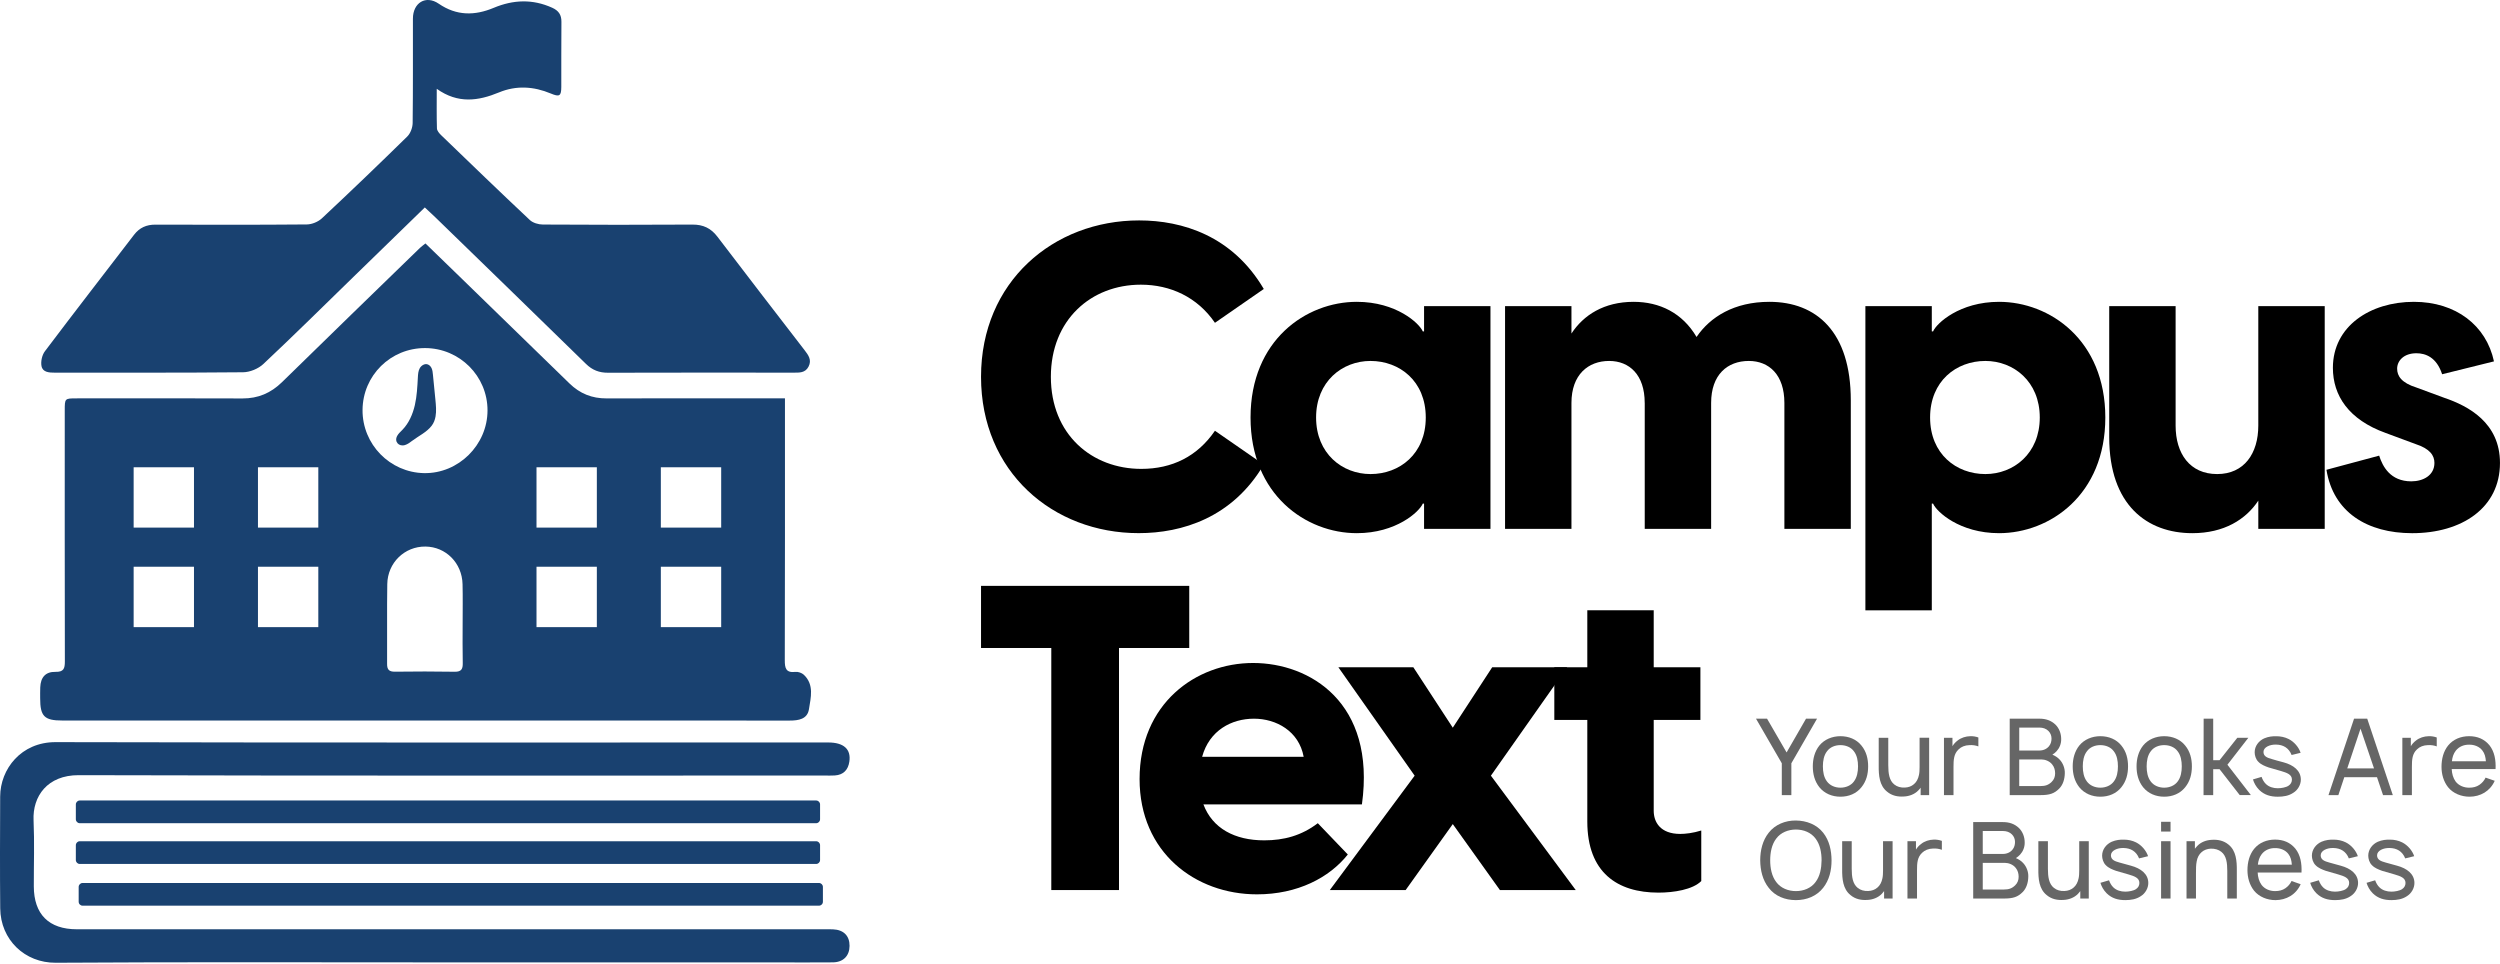 <svg xmlns="http://www.w3.org/2000/svg" width="179" height="69" viewBox="0 0 179 69" fill="none"><path d="M70.242 26.979C70.242 20.169 75.427 15.782 81.561 15.782C84.66 15.782 88.249 16.887 90.487 20.691L86.99 23.113C85.733 21.273 83.8 20.383 81.683 20.383C78.124 20.383 75.242 22.899 75.242 26.978C75.242 31.119 78.186 33.572 81.714 33.572C83.922 33.572 85.732 32.683 86.99 30.842L90.487 33.265C88.249 37.068 84.628 38.173 81.531 38.173C75.395 38.175 70.242 33.789 70.242 26.979Z" fill="black"></path><path d="M89.539 29.893C89.539 24.342 93.527 21.611 97.146 21.611C99.969 21.611 101.625 23.145 101.871 23.728H101.963V21.918H106.717V37.869H101.963V36.059H101.871C101.625 36.642 99.969 38.175 97.146 38.175C93.527 38.175 89.539 35.446 89.539 29.893ZM98.127 33.943C100.213 33.943 102.085 32.501 102.085 29.893C102.085 27.287 100.213 25.844 98.127 25.844C96.103 25.844 94.232 27.317 94.232 29.893C94.232 32.471 96.103 33.943 98.127 33.943Z" fill="black"></path><path d="M117.761 28.85C117.761 26.826 116.657 25.844 115.215 25.844C113.712 25.844 112.516 26.825 112.516 28.85V37.869H107.762V21.918H112.516V23.881C113.375 22.562 114.848 21.611 116.964 21.611C118.836 21.611 120.461 22.408 121.473 24.127C122.454 22.686 124.172 21.611 126.688 21.611C130.063 21.611 132.517 23.759 132.517 28.666V37.869H127.762V28.85C127.762 26.826 126.658 25.844 125.216 25.844C123.682 25.844 122.517 26.825 122.517 28.85V37.869H117.763V28.85H117.761Z" fill="black"></path><path d="M133.562 21.918H138.317V23.728H138.409C138.655 23.145 140.311 21.611 143.133 21.611C146.753 21.611 150.741 24.342 150.741 29.893C150.741 35.446 146.753 38.175 143.133 38.175C140.311 38.175 138.655 36.642 138.409 36.059H138.317V43.698H133.562V21.918ZM142.152 33.943C144.176 33.943 146.048 32.471 146.048 29.893C146.048 27.317 144.176 25.844 142.152 25.844C140.066 25.844 138.195 27.285 138.195 29.893C138.195 32.501 140.066 33.943 142.152 33.943Z" fill="black"></path><path d="M166.45 37.869H161.695V35.845C160.806 37.194 159.241 38.175 156.971 38.175C153.75 38.175 151.02 36.182 151.02 31.305V21.918H155.774V30.476C155.774 32.47 156.787 33.943 158.749 33.943C160.681 33.943 161.694 32.471 161.694 30.476V21.918H166.45V37.869Z" fill="black"></path><path d="M166.574 33.636L170.348 32.624C170.592 33.391 171.145 34.464 172.648 34.464C173.507 34.464 174.305 34.034 174.305 33.145C174.305 32.624 173.998 32.132 172.956 31.795L170.808 30.998C168.17 30.047 167.035 28.329 167.035 26.336C167.035 23.36 169.703 21.611 172.832 21.611C175.839 21.611 178.017 23.299 178.568 25.875L174.856 26.796C174.458 25.569 173.659 25.293 173.016 25.293C172.096 25.293 171.635 25.845 171.635 26.397C171.635 26.919 171.942 27.41 173.016 27.747L175.01 28.483C176.728 29.066 178.998 30.263 178.998 33.146C178.998 36.367 176.267 38.176 172.71 38.176C169.489 38.175 167.065 36.673 166.574 33.636Z" fill="black"></path><path d="M75.273 46.396H70.242V41.948H85.15V46.396H80.12V63.728H75.273V46.396Z" fill="black"></path><path d="M81.594 55.783C81.594 50.384 85.612 47.47 89.723 47.47C93.773 47.47 98.527 50.292 97.514 57.593H86.164C86.809 59.311 88.404 60.169 90.52 60.169C91.931 60.169 93.189 59.831 94.355 58.942L96.503 61.182C95.184 62.838 92.914 64.035 90 64.035C85.582 64.035 81.594 61.029 81.594 55.783ZM93.343 54.188C93.005 52.348 91.379 51.458 89.784 51.458C88.188 51.458 86.593 52.286 86.072 54.188H93.343Z" fill="black"></path><path d="M101.289 55.538L95.828 47.777H101.196L104.019 52.103L106.841 47.777H112.21L106.749 55.538L112.823 63.728H107.394L104.019 59.004L100.644 63.728H95.215L101.289 55.538Z" fill="black"></path><path d="M113.651 58.82V51.549H111.289V47.776H113.651V43.696H118.406V47.776H121.749V51.549H118.406V58.053C118.406 58.85 118.866 59.709 120.308 59.709C120.676 59.709 121.228 59.647 121.811 59.464V63.084C121.197 63.698 119.847 63.912 118.744 63.912C115.799 63.912 113.651 62.471 113.651 58.82Z" fill="black"></path><g opacity="0.6"><path d="M130.1 51.458L128.261 54.651V56.931H127.577V54.651L125.73 51.458H126.521L127.92 53.875L129.311 51.458H130.1Z" fill="black"></path><path d="M130.268 56.367C129.926 55.934 129.797 55.418 129.797 54.87C129.797 54.33 129.934 53.798 130.268 53.38C130.619 52.947 131.18 52.711 131.774 52.711C132.367 52.711 132.921 52.931 133.279 53.38C133.636 53.813 133.759 54.338 133.759 54.87C133.759 55.425 133.63 55.934 133.279 56.367C132.915 56.823 132.375 57.044 131.774 57.044C131.18 57.044 130.633 56.817 130.268 56.367ZM132.738 53.791C132.525 53.495 132.16 53.35 131.773 53.35C131.393 53.35 131.028 53.495 130.815 53.791C130.587 54.08 130.519 54.483 130.519 54.87C130.519 55.265 130.587 55.66 130.815 55.957C131.028 56.245 131.393 56.398 131.773 56.398C132.16 56.398 132.525 56.246 132.738 55.957C132.966 55.66 133.035 55.265 133.035 54.87C133.035 54.483 132.966 54.08 132.738 53.791Z" fill="black"></path><path d="M138.127 52.825V56.93H137.518V56.398C137.472 56.458 137.419 56.527 137.359 56.587C137.085 56.876 136.69 57.013 136.325 57.029C135.899 57.059 135.466 56.983 135.109 56.679C134.569 56.246 134.508 55.524 134.516 54.817V52.825H135.2V54.794C135.2 55.373 135.268 55.881 135.633 56.17C135.831 56.329 136.089 56.406 136.385 56.39C136.636 56.382 136.865 56.299 137.039 56.146C137.221 55.995 137.343 55.759 137.396 55.493C137.434 55.333 137.442 55.128 137.442 54.922V52.824H138.127V52.825Z" fill="black"></path><path d="M141.651 52.803V53.442C141.469 53.373 141.248 53.335 141.012 53.351C140.693 53.359 140.419 53.472 140.236 53.655C139.894 53.974 139.871 54.393 139.871 54.917V56.931H139.188V52.827H139.796V53.427C139.887 53.276 140.001 53.147 140.161 53.024C140.419 52.819 140.746 52.72 141.066 52.712C141.263 52.704 141.461 52.735 141.651 52.803Z" fill="black"></path><path d="M147.84 55.372C147.832 55.783 147.711 56.193 147.437 56.466C147.087 56.816 146.76 56.93 146.092 56.93H143.895V51.457H146.023C146.487 51.457 146.852 51.586 147.164 51.875C147.444 52.149 147.581 52.528 147.581 52.916C147.589 53.259 147.452 53.57 147.255 53.783C147.164 53.882 147.065 53.965 146.95 54.034C147.148 54.118 147.33 54.231 147.475 54.391C147.711 54.642 147.854 55.015 147.84 55.372ZM144.578 52.096V53.737H146.022C146.303 53.737 146.562 53.623 146.721 53.41C146.843 53.259 146.889 53.068 146.889 52.878C146.889 52.673 146.812 52.483 146.669 52.338C146.501 52.171 146.281 52.095 146.023 52.095H144.578V52.096ZM147.147 55.372C147.147 55.144 147.086 54.916 146.941 54.741C146.752 54.49 146.417 54.376 146.166 54.376H144.577V56.283H146.089C146.432 56.283 146.66 56.215 146.895 55.987C147.072 55.821 147.147 55.608 147.147 55.372Z" fill="black"></path><path d="M148.878 56.367C148.535 55.934 148.406 55.418 148.406 54.87C148.406 54.33 148.543 53.798 148.878 53.38C149.228 52.947 149.789 52.711 150.383 52.711C150.976 52.711 151.531 52.931 151.889 53.38C152.246 53.813 152.368 54.338 152.368 54.87C152.368 55.425 152.239 55.934 151.889 56.367C151.524 56.823 150.984 57.044 150.383 57.044C149.789 57.044 149.243 56.817 148.878 56.367ZM151.348 53.791C151.134 53.495 150.769 53.35 150.382 53.35C150.003 53.35 149.638 53.495 149.425 53.791C149.197 54.08 149.128 54.483 149.128 54.87C149.128 55.265 149.197 55.66 149.425 55.957C149.638 56.245 150.003 56.398 150.382 56.398C150.769 56.398 151.134 56.246 151.348 55.957C151.576 55.66 151.644 55.265 151.644 54.87C151.644 54.483 151.576 54.08 151.348 53.791Z" fill="black"></path><path d="M153.448 56.367C153.106 55.934 152.977 55.418 152.977 54.87C152.977 54.33 153.114 53.798 153.448 53.38C153.798 52.947 154.36 52.711 154.954 52.711C155.546 52.711 156.101 52.931 156.459 53.38C156.816 53.813 156.939 54.338 156.939 54.87C156.939 55.425 156.809 55.934 156.459 56.367C156.094 56.823 155.554 57.044 154.954 57.044C154.361 57.044 153.813 56.817 153.448 56.367ZM155.919 53.791C155.706 53.495 155.341 53.35 154.954 53.35C154.574 53.35 154.209 53.495 153.996 53.791C153.768 54.08 153.7 54.483 153.7 54.87C153.7 55.265 153.768 55.66 153.996 55.957C154.209 56.245 154.574 56.398 154.954 56.398C155.341 56.398 155.706 56.246 155.919 55.957C156.147 55.66 156.215 55.265 156.215 54.87C156.215 54.483 156.147 54.08 155.919 53.791Z" fill="black"></path><path d="M158.465 56.93H157.773L157.781 51.457H158.465V54.429H158.921L160.191 52.825H160.981L159.483 54.755L161.163 56.929H160.365L158.921 55.074H158.465V56.93Z" fill="black"></path><path d="M164.079 54.058C163.881 53.548 163.47 53.32 162.97 53.313C162.514 53.298 162.065 53.503 162.065 53.838C162.065 54.142 162.308 54.255 162.68 54.354C162.9 54.423 163.151 54.491 163.501 54.582C164.208 54.772 164.74 55.175 164.74 55.822C164.74 56.186 164.527 56.566 164.2 56.764C163.873 56.985 163.486 57.045 163.091 57.045C162.581 57.045 162.133 56.924 161.76 56.559C161.525 56.323 161.388 56.057 161.312 55.807L161.928 55.625C161.996 55.815 162.095 55.998 162.24 56.135C162.46 56.348 162.772 56.439 163.091 56.439C163.341 56.439 163.684 56.378 163.859 56.257C164.018 56.15 164.102 55.999 164.102 55.816C164.102 55.451 163.737 55.33 163.327 55.207C162.84 55.07 162.65 55.018 162.43 54.949C162.179 54.858 161.897 54.752 161.7 54.546C161.51 54.364 161.434 54.075 161.434 53.862C161.434 53.414 161.73 53.042 162.117 52.867C162.422 52.737 162.718 52.707 162.999 52.715C163.287 52.715 163.592 52.776 163.865 52.913C164.261 53.11 164.595 53.505 164.724 53.901L164.079 54.058Z" fill="black"></path><path d="M170.192 55.646H167.852L167.426 56.93H166.719L168.551 51.457H169.493L171.325 56.93H170.626L170.192 55.646ZM169.979 55.015L169.013 52.172L168.064 55.015H169.979Z" fill="black"></path><path d="M174.471 52.803V53.442C174.289 53.373 174.068 53.335 173.832 53.351C173.513 53.359 173.239 53.472 173.056 53.655C172.714 53.974 172.692 54.393 172.692 54.917V56.931H172.008V52.827H172.616V53.427C172.707 53.276 172.822 53.147 172.981 53.024C173.239 52.819 173.566 52.72 173.886 52.712C174.084 52.704 174.281 52.735 174.471 52.803Z" fill="black"></path><path d="M175.824 55.958C176.044 56.246 176.409 56.399 176.79 56.399C177.071 56.399 177.322 56.338 177.527 56.194C177.725 56.056 177.87 55.889 177.968 55.677L178.622 55.905C178.462 56.27 178.196 56.566 177.884 56.756C177.572 56.946 177.193 57.044 176.82 57.044C176.227 57.044 175.642 56.809 175.284 56.367C174.949 55.942 174.812 55.418 174.812 54.9C174.812 54.346 174.949 53.798 175.284 53.38C175.649 52.931 176.196 52.711 176.79 52.711C177.382 52.711 177.876 52.916 178.241 53.356C178.606 53.812 178.713 54.421 178.682 55.066H175.543C175.558 55.395 175.641 55.706 175.824 55.958ZM175.831 53.753C175.663 53.973 175.587 54.224 175.557 54.505H177.99C177.967 54.209 177.907 53.95 177.739 53.737C177.526 53.456 177.162 53.312 176.79 53.319C176.425 53.313 176.067 53.449 175.831 53.753Z" fill="black"></path><path d="M126.64 63.568C126.199 63.013 126.039 62.306 126.031 61.599C126.031 60.891 126.199 60.177 126.64 59.623C127.096 59.038 127.825 58.741 128.585 58.748C129.353 58.756 130.075 59.037 130.539 59.623C130.987 60.193 131.132 60.892 131.139 61.599C131.139 62.321 130.98 63.005 130.539 63.568C130.075 64.161 129.361 64.449 128.585 64.449C127.811 64.449 127.089 64.161 126.64 63.568ZM129.992 63.157C130.319 62.731 130.418 62.153 130.425 61.599C130.425 61.044 130.319 60.466 129.992 60.04C129.673 59.607 129.141 59.395 128.585 59.395C128.039 59.395 127.499 59.608 127.18 60.04C126.853 60.466 126.746 61.044 126.746 61.599C126.746 62.153 126.853 62.731 127.18 63.157C127.499 63.59 128.039 63.803 128.585 63.803C129.141 63.804 129.673 63.59 129.992 63.157Z" fill="black"></path><path d="M135.51 60.23V64.335H134.901V63.803C134.855 63.864 134.802 63.932 134.742 63.993C134.468 64.281 134.073 64.418 133.708 64.434C133.282 64.464 132.849 64.388 132.492 64.085C131.952 63.651 131.891 62.929 131.899 62.222V60.23H132.583V62.2C132.583 62.778 132.651 63.286 133.016 63.575C133.214 63.734 133.472 63.811 133.768 63.795C134.019 63.787 134.248 63.704 134.422 63.551C134.604 63.4 134.726 63.164 134.779 62.898C134.817 62.739 134.825 62.533 134.825 62.328V60.23H135.51Z" fill="black"></path><path d="M139.037 60.207V60.846C138.855 60.778 138.634 60.739 138.399 60.755C138.08 60.763 137.806 60.877 137.623 61.059C137.28 61.378 137.258 61.797 137.258 62.321V64.335H136.574V60.231H137.183V60.832C137.274 60.68 137.388 60.551 137.548 60.429C137.806 60.223 138.132 60.124 138.452 60.116C138.65 60.109 138.848 60.139 139.037 60.207Z" fill="black"></path><path d="M145.226 62.777C145.218 63.188 145.097 63.598 144.823 63.872C144.474 64.221 144.146 64.335 143.478 64.335H141.281V58.862H143.41C143.874 58.862 144.238 58.991 144.55 59.28C144.831 59.554 144.968 59.933 144.968 60.322C144.976 60.664 144.839 60.975 144.641 61.188C144.55 61.287 144.452 61.37 144.337 61.439C144.535 61.523 144.717 61.636 144.861 61.796C145.097 62.047 145.241 62.419 145.226 62.777ZM141.965 59.501V61.142H143.409C143.689 61.142 143.949 61.028 144.108 60.816C144.229 60.664 144.275 60.473 144.275 60.284C144.275 60.078 144.199 59.888 144.055 59.744C143.888 59.576 143.668 59.5 143.41 59.5H141.965V59.501ZM144.535 62.777C144.535 62.549 144.474 62.321 144.329 62.146C144.14 61.896 143.805 61.781 143.554 61.781H141.965V63.689H143.477C143.82 63.689 144.048 63.62 144.283 63.392C144.458 63.225 144.535 63.013 144.535 62.777Z" fill="black"></path><path d="M149.556 60.23V64.335H148.948V63.803C148.902 63.864 148.849 63.932 148.789 63.993C148.515 64.281 148.119 64.418 147.755 64.434C147.329 64.464 146.896 64.388 146.539 64.085C145.999 63.651 145.938 62.929 145.946 62.222V60.23H146.63V62.2C146.63 62.778 146.698 63.286 147.063 63.575C147.261 63.734 147.519 63.811 147.815 63.795C148.066 63.787 148.295 63.704 148.469 63.551C148.65 63.4 148.773 63.164 148.826 62.898C148.864 62.739 148.872 62.533 148.872 62.328V60.23H149.556Z" fill="black"></path><path d="M153.157 61.461C152.959 60.951 152.548 60.724 152.048 60.717C151.592 60.701 151.143 60.907 151.143 61.241C151.143 61.545 151.386 61.659 151.758 61.758C151.978 61.826 152.23 61.894 152.579 61.985C153.286 62.175 153.818 62.578 153.818 63.225C153.818 63.59 153.605 63.969 153.278 64.168C152.951 64.388 152.564 64.448 152.169 64.448C151.659 64.448 151.211 64.327 150.839 63.962C150.603 63.727 150.466 63.461 150.391 63.21L151.006 63.028C151.074 63.218 151.173 63.401 151.318 63.538C151.538 63.751 151.85 63.842 152.169 63.842C152.419 63.842 152.762 63.782 152.937 63.66C153.096 63.554 153.18 63.402 153.18 63.219C153.18 62.854 152.816 62.733 152.405 62.611C151.919 62.474 151.728 62.421 151.508 62.352C151.257 62.261 150.976 62.155 150.778 61.949C150.588 61.768 150.512 61.478 150.512 61.266C150.512 60.818 150.808 60.445 151.196 60.27C151.5 60.141 151.796 60.111 152.077 60.118C152.365 60.118 152.67 60.179 152.944 60.316C153.339 60.514 153.673 60.909 153.802 61.304L153.157 61.461Z" fill="black"></path><path d="M155.411 58.84V59.539H154.734V58.84H155.411ZM155.411 60.231V64.335H154.734V60.231H155.411Z" fill="black"></path><path d="M160.156 62.344V64.335H159.473V62.366C159.473 61.781 159.412 61.279 159.047 60.991C158.849 60.832 158.583 60.755 158.287 60.763C158.043 60.778 157.815 60.854 157.641 61.007C157.452 61.166 157.329 61.402 157.284 61.668C157.232 61.912 157.232 62.223 157.232 62.535V62.542V64.337H156.555V60.231H157.155V60.771C157.201 60.703 157.262 60.642 157.323 60.573C157.589 60.285 157.984 60.148 158.357 60.132C158.774 60.102 159.215 60.178 159.572 60.481C160.103 60.915 160.164 61.636 160.156 62.344Z" fill="black"></path><path d="M161.93 63.362C162.15 63.651 162.514 63.803 162.895 63.803C163.177 63.803 163.427 63.743 163.633 63.598C163.83 63.461 163.975 63.294 164.074 63.081L164.727 63.309C164.568 63.674 164.302 63.971 163.99 64.16C163.678 64.35 163.298 64.449 162.925 64.449C162.333 64.449 161.748 64.213 161.39 63.772C161.055 63.346 160.918 62.822 160.918 62.304C160.918 61.75 161.055 61.202 161.39 60.784C161.754 60.335 162.301 60.115 162.895 60.115C163.488 60.115 163.982 60.321 164.347 60.761C164.712 61.217 164.818 61.825 164.788 62.471H161.649C161.663 62.8 161.748 63.112 161.93 63.362ZM161.937 61.158C161.77 61.378 161.694 61.63 161.663 61.91H164.096C164.074 61.614 164.013 61.356 163.846 61.142C163.633 60.862 163.269 60.717 162.896 60.725C162.53 60.717 162.173 60.854 161.937 61.158Z" fill="black"></path><path d="M168.176 61.461C167.979 60.951 167.568 60.724 167.067 60.717C166.611 60.701 166.162 60.907 166.162 61.241C166.162 61.545 166.406 61.659 166.778 61.758C166.998 61.826 167.249 61.894 167.598 61.985C168.306 62.175 168.838 62.578 168.838 63.225C168.838 63.59 168.624 63.969 168.298 64.168C167.971 64.388 167.584 64.448 167.188 64.448C166.679 64.448 166.231 64.327 165.858 63.962C165.622 63.727 165.485 63.461 165.41 63.21L166.025 63.028C166.094 63.218 166.193 63.401 166.337 63.538C166.558 63.751 166.87 63.842 167.188 63.842C167.439 63.842 167.781 63.782 167.956 63.66C168.116 63.554 168.2 63.402 168.2 63.219C168.2 62.854 167.835 62.733 167.424 62.611C166.938 62.474 166.747 62.421 166.527 62.352C166.277 62.261 165.995 62.155 165.797 61.949C165.608 61.768 165.531 61.478 165.531 61.266C165.531 60.818 165.828 60.445 166.215 60.27C166.519 60.141 166.816 60.111 167.096 60.118C167.385 60.118 167.689 60.179 167.963 60.316C168.358 60.514 168.693 60.909 168.822 61.304L168.176 61.461Z" fill="black"></path><path d="M172.212 61.461C172.014 60.951 171.603 60.724 171.102 60.717C170.647 60.701 170.198 60.907 170.198 61.241C170.198 61.545 170.441 61.659 170.813 61.758C171.033 61.826 171.284 61.894 171.633 61.985C172.341 62.175 172.873 62.578 172.873 63.225C172.873 63.59 172.66 63.969 172.333 64.168C172.006 64.388 171.619 64.448 171.224 64.448C170.714 64.448 170.266 64.327 169.893 63.962C169.657 63.727 169.521 63.461 169.445 63.21L170.061 63.028C170.129 63.218 170.228 63.401 170.373 63.538C170.593 63.751 170.905 63.842 171.224 63.842C171.474 63.842 171.816 63.782 171.992 63.66C172.151 63.554 172.235 63.402 172.235 63.219C172.235 62.854 171.87 62.733 171.459 62.611C170.973 62.474 170.782 62.421 170.562 62.352C170.312 62.261 170.03 62.155 169.833 61.949C169.643 61.768 169.567 61.478 169.567 61.266C169.567 60.818 169.863 60.445 170.25 60.27C170.555 60.141 170.851 60.111 171.132 60.118C171.42 60.118 171.724 60.179 171.998 60.316C172.393 60.514 172.728 60.909 172.857 61.304L172.212 61.461Z" fill="black"></path></g><path d="M57.555 48.313C57.413 48.18 57.148 48.086 56.956 48.108C56.265 48.188 56.189 47.837 56.191 47.259C56.208 41.31 56.203 35.361 56.203 29.411V28.521H55.324C51.36 28.521 47.396 28.515 43.433 28.526C42.389 28.532 41.519 28.182 40.774 27.455C38.19 24.933 35.599 22.421 33.011 19.903C32.168 19.084 31.324 18.265 30.462 17.43C30.298 17.563 30.174 17.649 30.068 17.75C26.773 20.951 23.472 24.148 20.19 27.364C19.393 28.142 18.486 28.531 17.369 28.529C13.406 28.512 9.442 28.521 5.479 28.523C4.636 28.523 4.636 28.523 4.636 29.389C4.636 35.381 4.63 41.372 4.644 47.365C4.644 47.869 4.558 48.118 3.972 48.105C3.257 48.091 2.909 48.499 2.882 49.217C2.871 49.478 2.876 49.74 2.876 50.003C2.876 51.287 3.175 51.589 4.452 51.589H32.562C40.555 51.589 48.545 51.586 56.535 51.593C57.176 51.595 57.808 51.492 57.921 50.782C58.05 49.946 58.309 49.029 57.555 48.313ZM13.889 44.901H9.569V40.578H13.889V44.901ZM13.889 37.778H9.569V33.456H13.889V37.778ZM22.791 44.901H18.47V40.578H22.791V44.901ZM22.791 37.778H18.47V33.456H22.791V37.778ZM32.556 48.097C31.134 48.072 29.713 48.074 28.288 48.093C27.864 48.099 27.71 47.954 27.716 47.526C27.729 45.626 27.699 43.725 27.729 41.823C27.752 40.29 28.97 39.12 30.459 39.133C31.922 39.147 33.083 40.311 33.119 41.829C33.142 42.769 33.125 43.708 33.125 44.648C33.125 45.588 33.111 46.527 33.133 47.467C33.142 47.895 33.043 48.105 32.556 48.097ZM30.373 33.876C27.916 33.834 25.939 31.81 25.958 29.351C25.977 26.88 27.974 24.911 30.447 24.922C32.915 24.934 34.912 26.933 34.906 29.39C34.903 31.86 32.822 33.916 30.373 33.876ZM42.734 44.901H38.414V40.578H42.734V44.901ZM42.734 37.778H38.414V33.456H42.734V37.778ZM51.637 44.901H47.316V40.578H51.637V44.901ZM51.637 37.778H47.316V33.456H51.637V37.778Z" fill="#194170"></path><path d="M30.417 14.853C28.67 16.553 26.994 18.184 25.317 19.815C23.169 21.905 21.039 24.014 18.855 26.064C18.496 26.401 17.898 26.649 17.407 26.654C12.919 26.698 8.43 26.678 3.941 26.683C3.527 26.683 3.06 26.664 2.972 26.213C2.908 25.881 3.011 25.419 3.217 25.147C5.324 22.353 7.469 19.587 9.599 16.81C9.99 16.301 10.486 16.081 11.129 16.084C14.742 16.096 18.355 16.102 21.968 16.07C22.334 16.067 22.779 15.883 23.048 15.632C25.109 13.705 27.145 11.75 29.16 9.774C29.389 9.55 29.541 9.139 29.546 8.812C29.577 6.32 29.561 3.826 29.565 1.334C29.566 0.199 30.484 -0.372 31.413 0.265C32.693 1.143 33.997 1.127 35.342 0.564C36.752 -0.027 38.134 -0.08 39.539 0.555C39.991 0.759 40.205 1.057 40.198 1.567C40.179 3.12 40.197 4.673 40.189 6.225C40.185 6.879 40.06 6.956 39.439 6.696C38.212 6.183 36.967 6.105 35.733 6.615C34.245 7.23 32.793 7.443 31.271 6.359C31.271 7.384 31.257 8.291 31.285 9.197C31.29 9.361 31.449 9.546 31.582 9.675C33.692 11.711 35.8 13.747 37.937 15.754C38.158 15.961 38.553 16.075 38.868 16.077C42.438 16.099 46.007 16.104 49.575 16.08C50.347 16.076 50.903 16.337 51.368 16.949C53.434 19.666 55.521 22.365 57.604 25.068C57.878 25.424 58.142 25.774 57.89 26.254C57.652 26.71 57.225 26.682 56.804 26.682C52.381 26.679 47.958 26.674 43.535 26.688C42.902 26.691 42.407 26.499 41.953 26.053C38.371 22.55 34.775 19.063 31.183 15.572C30.951 15.345 30.71 15.127 30.417 14.853Z" fill="#194170"></path><path d="M31.514 68.907C22.338 68.907 13.162 68.872 3.987 68.933C1.782 68.947 0.038 67.293 0.016 65.036C-0.011 62.367 0.002 59.699 0.012 57.031C0.02 55.062 1.512 53.131 3.982 53.137C22.422 53.181 40.862 53.16 59.302 53.161C60.413 53.161 60.947 53.64 60.813 54.535C60.727 55.119 60.39 55.484 59.772 55.523C59.531 55.539 59.29 55.529 59.048 55.529C41.244 55.529 23.439 55.55 5.635 55.502C3.386 55.497 2.325 57.02 2.403 58.737C2.473 60.308 2.417 61.885 2.421 63.46C2.425 65.464 3.496 66.536 5.505 66.536C23.308 66.537 41.11 66.537 58.914 66.537C59.155 66.537 59.395 66.53 59.637 66.54C60.401 66.57 60.831 67 60.828 67.724C60.825 68.44 60.377 68.898 59.632 68.905C58.363 68.916 57.092 68.909 55.822 68.909C47.72 68.907 39.617 68.907 31.514 68.907Z" fill="#194170"></path><path d="M32.315 63.588C40.744 63.588 49.173 63.588 57.602 63.588C57.777 63.588 57.98 63.533 58.12 63.603C58.34 63.711 58.518 63.904 58.713 64.06C58.526 64.199 58.347 64.442 58.15 64.458C57.497 64.51 56.837 64.48 56.181 64.48C39.809 64.481 23.436 64.481 7.064 64.481C6.845 64.481 6.604 64.537 6.413 64.463C6.188 64.375 6.006 64.174 5.805 64.023C6.015 63.878 6.212 63.705 6.44 63.597C6.565 63.538 6.742 63.586 6.895 63.586C15.368 63.588 23.84 63.588 32.315 63.588Z" fill="#194170"></path><path d="M32.26 57.629C40.664 57.629 49.069 57.629 57.474 57.629C57.693 57.629 57.928 57.58 58.126 57.645C58.34 57.715 58.519 57.891 58.714 58.021C58.525 58.185 58.355 58.385 58.14 58.498C58.002 58.57 57.796 58.515 57.621 58.515C40.72 58.515 23.819 58.515 6.92 58.513C6.659 58.513 6.382 58.532 6.143 58.451C6.001 58.403 5.828 58.173 5.836 58.033C5.844 57.899 6.045 57.709 6.197 57.663C6.419 57.596 6.673 57.629 6.913 57.629C15.362 57.628 23.81 57.629 32.26 57.629Z" fill="#194170"></path><path d="M31.617 60.609C39.914 60.609 48.212 60.607 56.51 60.616C56.868 60.616 57.434 60.44 57.45 61.023C57.466 61.684 56.861 61.469 56.496 61.469C39.927 61.479 23.356 61.479 6.786 61.471C6.415 61.471 5.812 61.663 5.837 61.013C5.859 60.443 6.426 60.616 6.786 60.616C15.063 60.608 23.34 60.61 31.617 60.609Z" fill="#194170"></path><path d="M31.184 29.824C31.142 30.061 31.058 30.286 30.908 30.483C30.558 30.944 29.966 31.218 29.512 31.561C29.351 31.682 29.188 31.809 28.995 31.866C28.555 31.998 28.209 31.623 28.442 31.203C28.533 31.038 28.68 30.913 28.811 30.777C29.277 30.298 29.552 29.66 29.703 29.008C29.852 28.357 29.883 27.684 29.919 27.017C29.932 26.792 29.946 26.558 30.056 26.362C30.166 26.166 30.402 26.021 30.616 26.088C30.755 26.132 30.857 26.253 30.912 26.387C30.967 26.52 30.981 26.666 30.996 26.81C31.055 27.414 31.116 28.017 31.175 28.621C31.212 29.008 31.255 29.433 31.184 29.824Z" fill="#194170"></path><path d="M58.434 58.942H5.713C5.557 58.942 5.43 58.815 5.43 58.659V57.598C5.43 57.442 5.557 57.315 5.713 57.315H58.434C58.59 57.315 58.717 57.442 58.717 57.598V58.659C58.717 58.815 58.59 58.942 58.434 58.942Z" fill="#194170"></path><path d="M58.434 61.86H5.713C5.557 61.86 5.43 61.733 5.43 61.577V60.516C5.43 60.36 5.557 60.233 5.713 60.233H58.434C58.59 60.233 58.717 60.36 58.717 60.516V61.577C58.717 61.733 58.59 61.86 58.434 61.86Z" fill="#194170"></path><path d="M58.637 64.847H5.916C5.76 64.847 5.633 64.721 5.633 64.564V63.504C5.633 63.348 5.76 63.221 5.916 63.221H58.637C58.793 63.221 58.92 63.348 58.92 63.504V64.564C58.92 64.721 58.793 64.847 58.637 64.847Z" fill="#194170"></path></svg>